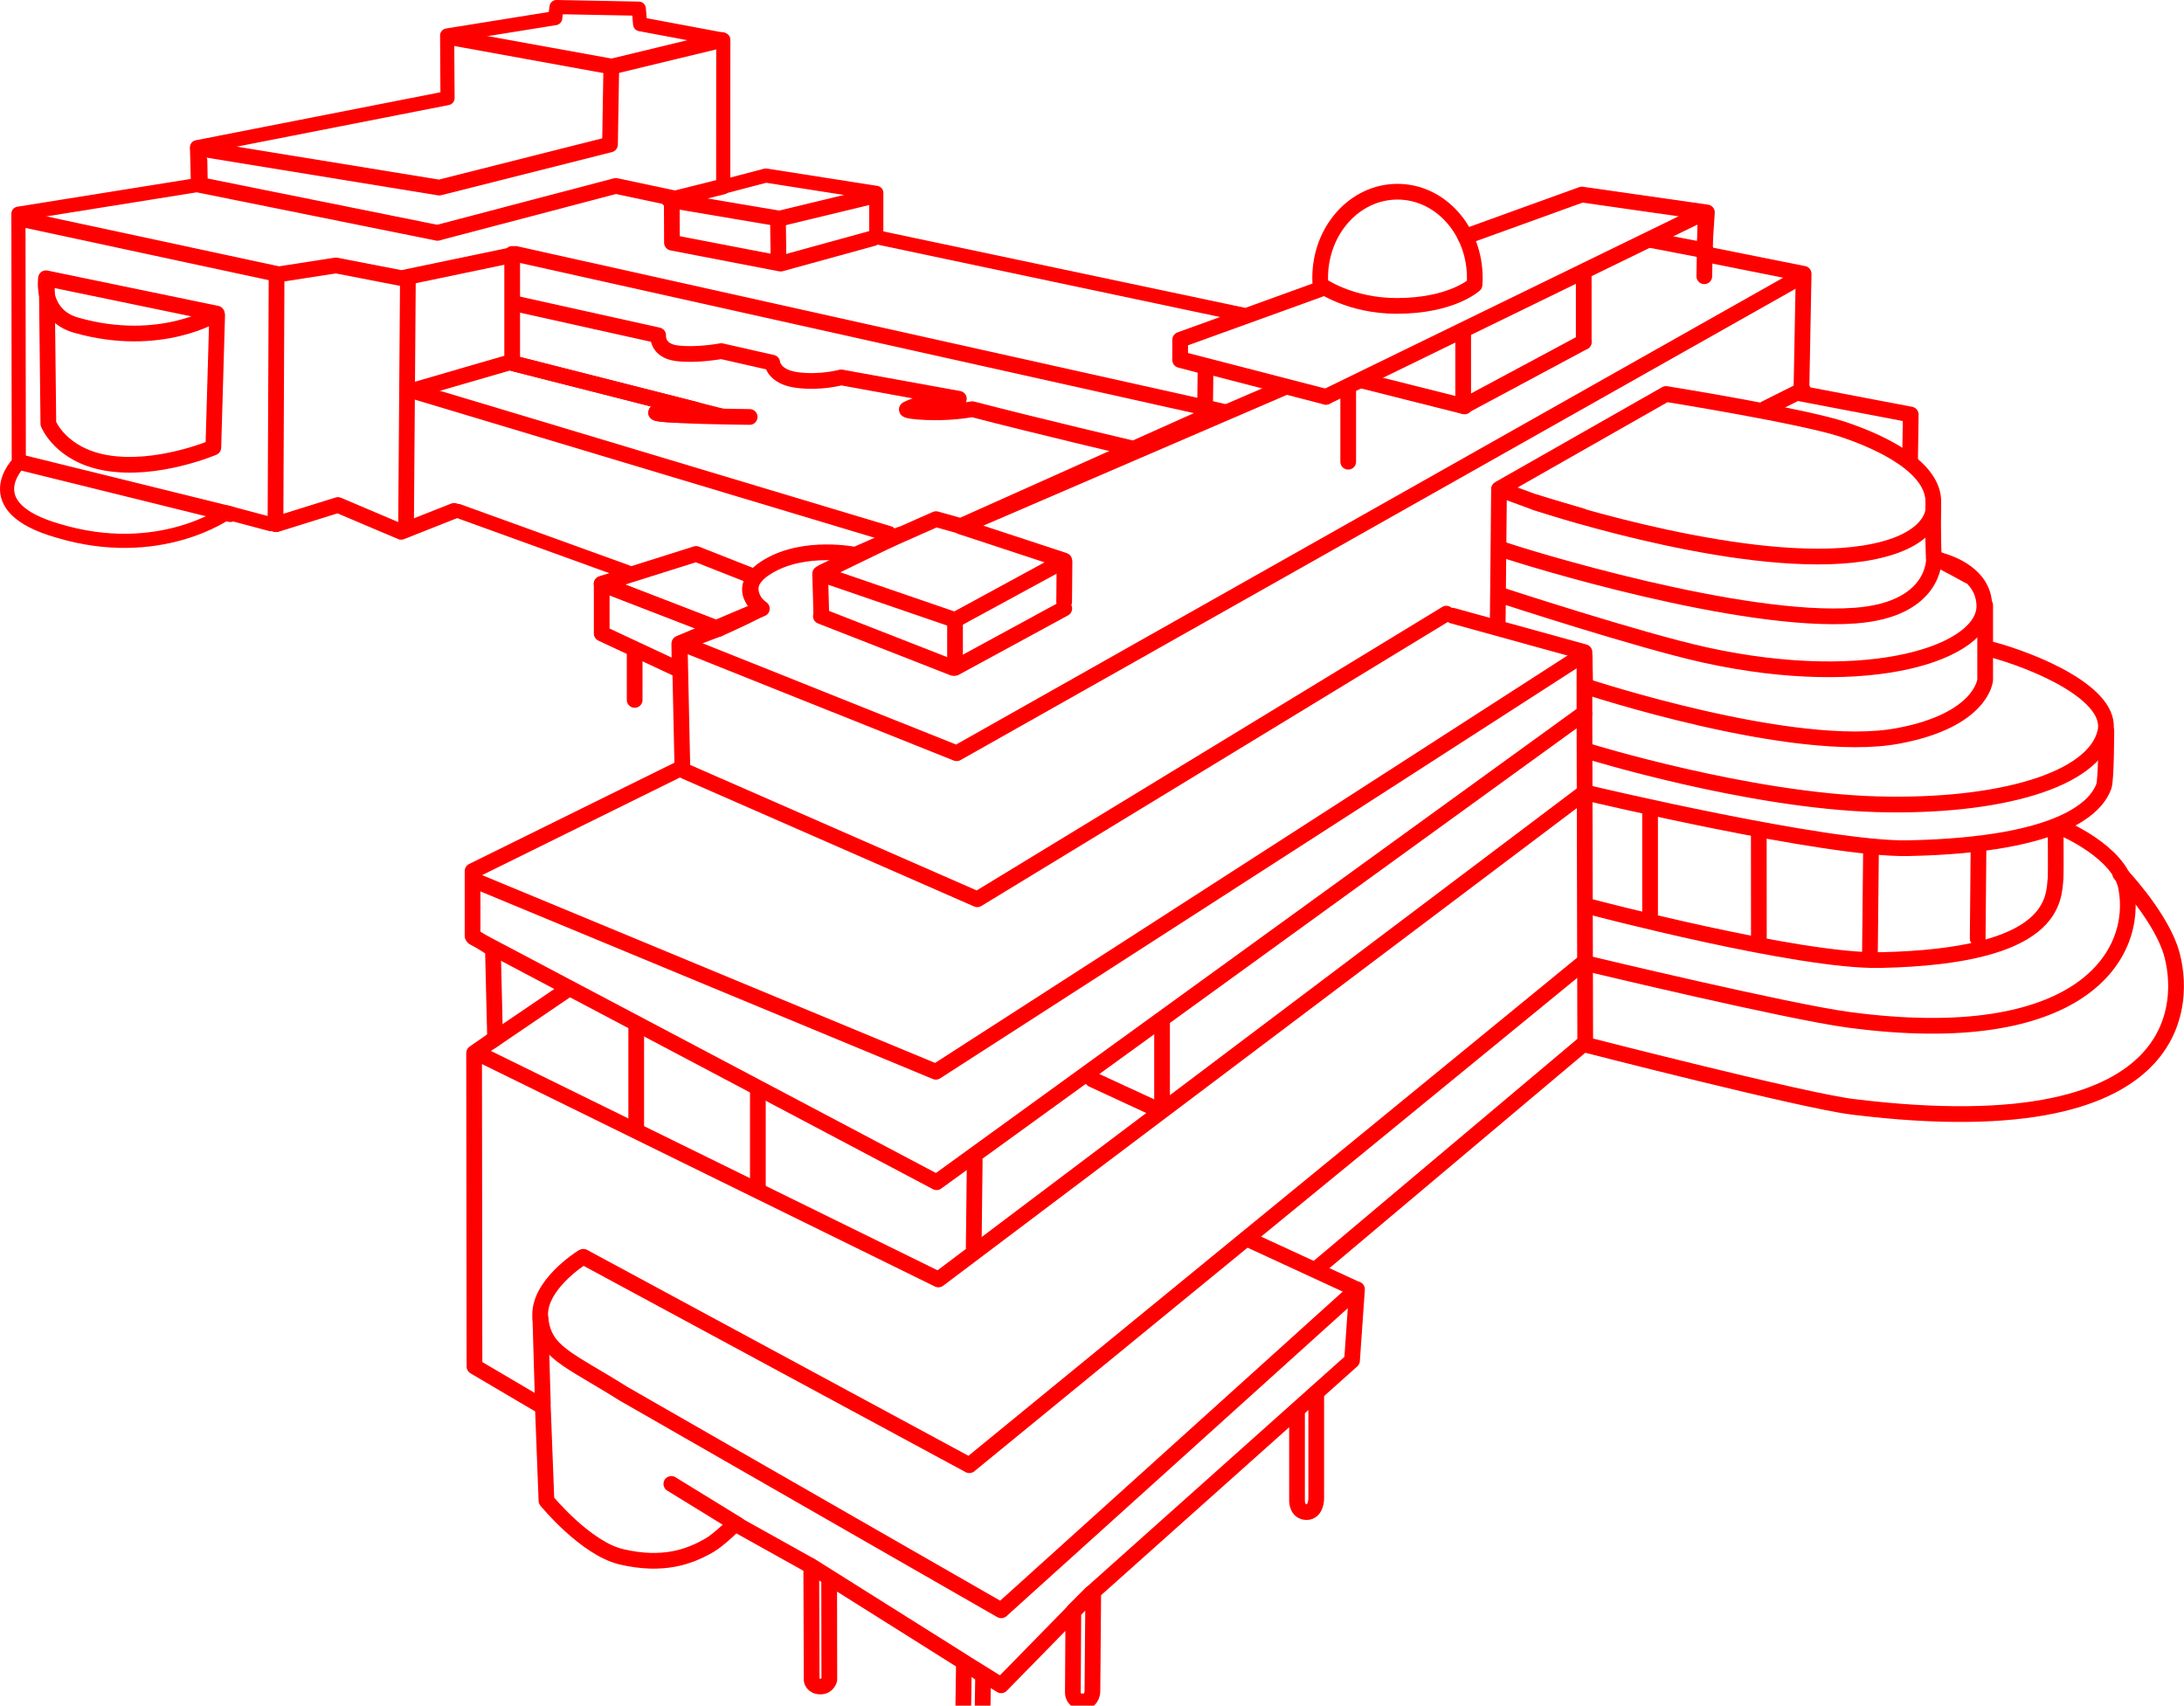 <?xml version="1.0" encoding="UTF-8"?> <svg xmlns="http://www.w3.org/2000/svg" width="8339" height="6513" viewBox="0 0 8339 6513" fill="none"><path d="M4743.47 1200.84L3345.81 905.5L3345.93 736.51L2924.02 670.38L2761.4 713.09L2761.67 151.73L2444.09 92.26L2439.06 33.02L2124.92 27L2119.89 69.16L1707.28 135.48L1708.75 374.55L752.296 562.25L755.976 706.27L70.346 816.04L71.756 1767.34C71.756 1767.34 -97.124 1935.19 221.216 2026.66C609.056 2143.74 866.866 1957.03 866.866 1957.03L1034.06 2001.52" stroke="#FF0000" stroke-width="54" stroke-linecap="round" stroke-linejoin="round"></path><path d="M1749.58 1951.19L2394.34 2184.47" stroke="#FF0000" stroke-width="54" stroke-linecap="round" stroke-linejoin="round"></path><path d="M1970.73 1159.97L2513.02 1280.5C2513.02 1280.5 2507 1338.71 2583.27 1348.75C2659.55 1358.79 2753.89 1340.72 2753.89 1340.72L2948.6 1384.9C2948.6 1384.9 2952.62 1439.08 3042.94 1451.13C3133.28 1463.17 3211.56 1441.09 3211.56 1441.09L3661.14 1522.76C3661.14 1522.76 3543.5 1522.76 3463.54 1562.44C3447.78 1570.27 3592.24 1585.05 3712.35 1562.44C3947.71 1624.09 4336.85 1715.57 4336.85 1715.57" stroke="#FF0000" stroke-width="60" stroke-linecap="round" stroke-linejoin="round"></path><path d="M74.484 834.789L1064.59 1047.46L1282.85 1013.62L1533.04 1062.2L1941.45 977.029" stroke="#FF0000" stroke-width="60" stroke-linecap="round" stroke-linejoin="round"></path><path d="M761.617 613.871L763.307 706.271L1670.7 889.211" stroke="#FF0000" stroke-width="60" stroke-linecap="round" stroke-linejoin="round"></path><path d="M756.328 566.27L1677.11 716.359L2329.1 551.77L2334.1 254.27" stroke="#FF0000" stroke-width="60" stroke-linecap="round" stroke-linejoin="round"></path><path d="M1590.21 1496.59L3394.01 2038.55" stroke="#FF0000" stroke-width="60" stroke-linecap="round" stroke-linejoin="round"></path><path d="M1968.29 969.561L4675.33 1572.87" stroke="#FF0000" stroke-width="60" stroke-linecap="round" stroke-linejoin="round"></path><path d="M1804.92 3359.26L3573.33 4092.57L6030.02 2509.85" stroke="#FF0000" stroke-width="60" stroke-linecap="round" stroke-linejoin="round"></path><path d="M5595.26 903.62L6039.68 742.91L6517.41 811.16L6506.87 969.55L6886.68 1045.51L6878.01 1503.23L7295.64 1582.95L7293.08 1760.14" stroke="#FF0000" stroke-width="60" stroke-linecap="round" stroke-linejoin="round"></path><path d="M2221.49 4802.36C2221.49 4802.36 2049.47 4909.45 2063.24 5033.41C2077.87 5165.12 2164.84 5186.39 2379.73 5321.43L3822.97 6149.07L5181.31 4923.19L5162.32 5195.39L4174.27 6077.85L4171.11 6457.64C4171.11 6457.64 4171.75 6495.62 4136.93 6496.89C4095.79 6498.37 4096.42 6464.6 4096.42 6464.6L4098.32 6152.21L4167.95 6082.58L3822.62 6435.41L3680.66 6347.21L3753.7 6397.49L3748.19 6773.12C3748.19 6773.12 3745.11 6810.85 3715.35 6810.85C3675.46 6810.85 3674.21 6774.15 3674.21 6774.15L3680.54 6346.86L3091.85 5976.57L3165.91 6024.04L3166.55 6413.97C3166.55 6413.97 3160.61 6439.93 3133 6439.93C3101.35 6439.93 3099.05 6415.46 3099.05 6415.46L3097.55 5980.37L2807 5818.31C2807 5818.31 2746.47 5878.84 2708.88 5900.6C2632.06 5945.09 2531.44 5981.67 2373.4 5944.91C2235.8 5912.92 2086.51 5730.39 2086.51 5730.39L2072.72 5372.06L1811.62 5218.16L1810.21 4023.55L1810.42 4020.79L1890.35 3965.67L1882.08 3623.87L1804.39 3574.25V3326.18L2605.45 2930.9L2595.15 2456.68L2908.92 2324.17C2908.92 2324.17 2792.24 2247.07 2932.76 2162.75C3073.28 2078.45 3265.98 2118.59 3265.98 2118.59L3573.86 1982.31L3668.47 2008.83L4600.84 1591.46L4603.14 1399.99L4506.06 1374.54L4506.21 1297.46L5040.7 1104.17" stroke="#FF0000" stroke-width="60" stroke-linecap="round" stroke-linejoin="round"></path><path d="M6039.9 1971.11L5864.44 1919.21L5723.57 1867.31L6361.29 1504.45C6361.29 1504.45 6886.02 1588.72 7038.32 1639.96C7200.02 1694.33 7384.31 1789.33 7381.85 1918.34C7379.42 2045.07 7383.58 2127.94 7383.58 2127.94C7383.58 2127.94 7441.71 2156.91 7517.26 2198.9" stroke="#FF0000" stroke-width="60" stroke-linecap="round" stroke-linejoin="round"></path><path d="M5862.37 1917.66C5950.93 1948.86 6683.79 2179.51 7113.79 2113.35C7383.07 2071.93 7381.85 1945.9 7381.85 1945.9" stroke="#FF0000" stroke-width="60" stroke-linecap="round" stroke-linejoin="round"></path><path d="M2614.64 2944.59L3731.46 3433.92L5522.56 2343.18" stroke="#FF0000" stroke-width="60" stroke-linecap="round" stroke-linejoin="round"></path><path d="M1721.93 142.801L2335.43 254.271L2755.64 152.741" stroke="#FF0000" stroke-width="60" stroke-linecap="round" stroke-linejoin="round"></path><path d="M2565.05 766.26L2565.69 926.72L2980.53 1006.66L3333.75 909.52" stroke="#FF0000" stroke-width="60" stroke-linecap="round" stroke-linejoin="round"></path><path d="M3335.56 748.011L2976.13 834.71L2555.71 763.561L2759.69 712.561" stroke="#FF0000" stroke-width="60" stroke-linecap="round" stroke-linejoin="round"></path><path d="M2970.44 839.25L2972.44 987.81" stroke="#FF0000" stroke-width="60" stroke-linecap="round" stroke-linejoin="round"></path><path d="M8095.7 3336.96C8095.7 3336.96 8233.98 3481.29 8284 3617.08C8339.4 3767.4 8418.52 4392.48 7073.4 4226.32C6884.14 4202.94 6052.7 3988.94 6052.7 3988.94" stroke="#FF0000" stroke-width="60" stroke-linecap="round" stroke-linejoin="round"></path><path d="M1808.53 3579.78L3576.1 4514.35L6049.79 2722.4V2509.85" stroke="#FF0000" stroke-width="60" stroke-linecap="round" stroke-linejoin="round"></path><path d="M3584.19 4884.95L6057.45 3020.48" stroke="#FF0000" stroke-width="60" stroke-linecap="round" stroke-linejoin="round"></path><path d="M2603.82 2457.1L3652.79 2876.28L6883.11 1052.78" stroke="#FF0000" stroke-width="60" stroke-linecap="round" stroke-linejoin="round"></path><path d="M2227.53 4799.2L3701.22 5594.96L6054.48 3668.91" stroke="#FF0000" stroke-width="60" stroke-linecap="round" stroke-linejoin="round"></path><path d="M4530.1 1377.41L5062.46 1515.23" stroke="#FF0000" stroke-width="60" stroke-linecap="round" stroke-linejoin="round"></path><path d="M5630.08 1087.35C5630.72 1078.57 5631.12 1069.75 5631.12 1060.79C5631.12 879.229 5498.95 732.039 5335.91 732.039C5172.87 732.039 5040.69 879.229 5040.69 1060.79C5040.69 1069.76 5041.1 1078.58 5041.73 1087.35C5041.73 1087.35 5152.64 1168.07 5332.9 1168.07C5543.21 1168.07 5630.08 1087.35 5630.08 1087.35Z" stroke="#FF0000" stroke-width="60" stroke-linecap="round" stroke-linejoin="round"></path><path d="M6505.53 812.34L5063 1515.22" stroke="#FF0000" stroke-width="60" stroke-linecap="round" stroke-linejoin="round"></path><path d="M5147.77 1486.27V1763.11" stroke="#FF0000" stroke-width="60" stroke-linecap="round" stroke-linejoin="round"></path><path d="M5586.73 1269.89V1546.73" stroke="#FF0000" stroke-width="60" stroke-linecap="round" stroke-linejoin="round"></path><path d="M6047.05 1043.87V1305.73" stroke="#FF0000" stroke-width="60" stroke-linecap="round" stroke-linejoin="round"></path><path d="M6511.33 845.59L6507.37 1054.91" stroke="#FF0000" stroke-width="60" stroke-linecap="round" stroke-linejoin="round"></path><path d="M1827.66 4023.56L3581.44 4884.94" stroke="#FF0000" stroke-width="60" stroke-linecap="round" stroke-linejoin="round"></path><path d="M3721.69 4432.05L3717.87 4762.55" stroke="#FF0000" stroke-width="60" stroke-linecap="round" stroke-linejoin="round"></path><path d="M2893.71 4166.2V4545.49" stroke="#FF0000" stroke-width="60" stroke-linecap="round" stroke-linejoin="round"></path><path d="M2429.25 3919.33V4307.48" stroke="#FF0000" stroke-width="60" stroke-linecap="round" stroke-linejoin="round"></path><path d="M4436.98 3906.68V4216.84" stroke="#FF0000" stroke-width="60" stroke-linecap="round" stroke-linejoin="round"></path><path d="M1876.04 3976.15L2173.08 3774.28" stroke="#FF0000" stroke-width="60" stroke-linecap="round" stroke-linejoin="round"></path><path d="M2816.53 5822.12L2563.3 5666.41" stroke="#FF0000" stroke-width="60" stroke-linecap="round" stroke-linejoin="round"></path><path d="M6047.04 1305.73L5589.48 1551.06" stroke="#FF0000" stroke-width="60" stroke-linecap="round" stroke-linejoin="round"></path><path d="M5592.2 1551.92L5202.91 1453.8" stroke="#FF0000" stroke-width="60" stroke-linecap="round" stroke-linejoin="round"></path><path d="M6883.51 1488.62L6741.08 1559.83" stroke="#FF0000" stroke-width="60" stroke-linecap="round" stroke-linejoin="round"></path><path d="M6306.15 917.08L6513.21 956.9" stroke="#FF0000" stroke-width="60" stroke-linecap="round" stroke-linejoin="round"></path><path d="M4171.12 4121.89L4424.32 4239" stroke="#FF0000" stroke-width="60" stroke-linecap="round" stroke-linejoin="round"></path><path d="M1557.43 1068.65L1550.51 1995.04" stroke="#FF0000" stroke-width="60" stroke-linecap="round" stroke-linejoin="round"></path><path d="M1056.02 1057.53L1051.88 2001.56" stroke="#FF0000" stroke-width="60" stroke-linecap="round" stroke-linejoin="round"></path><path d="M178.695 1081.23L184.625 1618.01C184.625 1618.01 231.005 1736.97 404.735 1767.35C598.475 1801.22 814.535 1708.81 814.535 1708.81L829.165 1203.89" stroke="#FF0000" stroke-width="60" stroke-linecap="round" stroke-linejoin="round"></path><path d="M1734.08 1950.74L1531.68 2030.79L1290.19 1928.36L1056.02 2001.53" stroke="#FF0000" stroke-width="60" stroke-linecap="round" stroke-linejoin="round"></path><path d="M1955.63 969.57V1381.03L1582.9 1489.29" stroke="#FF0000" stroke-width="60" stroke-linecap="round" stroke-linejoin="round"></path><path d="M1957.27 1386.82L2656.88 1564.78C2656.88 1564.78 2445.44 1569.88 2521.71 1579.92C2597.99 1589.96 2692.34 1571.89 2692.34 1571.89" fill="#FF0000"></path><path d="M1957.27 1386.82L2656.88 1564.78C2656.88 1564.78 2445.44 1569.88 2521.71 1579.92C2597.99 1589.96 2692.34 1571.89 2692.34 1571.89" stroke="#FF0000" stroke-width="60" stroke-miterlimit="10"></path><path d="M1957.27 1386.82L2656.88 1564.78C2656.88 1564.78 2445.44 1569.88 2521.71 1579.92C2597.99 1589.96 2862.41 1592.13 2862.41 1592.13" stroke="#FF0000" stroke-width="60" stroke-linecap="round" stroke-linejoin="round"></path><path d="M175.575 1062.54L827.595 1197.47C827.595 1197.47 613.465 1333.58 290.845 1241.75C154.925 1203.06 175.575 1062.54 175.575 1062.54Z" stroke="#FF0000" stroke-width="60" stroke-linecap="round" stroke-linejoin="round"></path><path d="M1677.11 887.26L2351.27 710.02L2592.75 761.25" stroke="#FF0000" stroke-width="60" stroke-linecap="round" stroke-linejoin="round"></path><path d="M5546.3 2351.08L6049.78 2490.1L6052.7 2620.09C6052.7 2620.09 6849.89 2884.54 7247.48 2810C7568.11 2749.87 7579.81 2596.37 7579.81 2596.37V2311.51" stroke="#FF0000" stroke-width="60" stroke-linecap="round" stroke-linejoin="round"></path><path d="M4897.85 1481.94L3670.03 2011.03L4063.62 2140.55L3646.5 2367.4L3131.6 2190.59L3135.71 2339.37" stroke="#FF0000" stroke-width="60" stroke-linecap="round" stroke-linejoin="round"></path><path d="M3646.51 2367.41V2513.76" stroke="#FF0000" stroke-width="60" stroke-linecap="round" stroke-linejoin="round"></path><path d="M4064.44 2147.55L4063.15 2298.15" stroke="#FF0000" stroke-width="60" stroke-linecap="round" stroke-linejoin="round"></path><path d="M4063.62 2323.5L3646.5 2550.35" stroke="#FF0000" stroke-width="60" stroke-linecap="round" stroke-linejoin="round"></path><path d="M3134.26 2352.77L3639.19 2550.35" stroke="#FF0000" stroke-width="60" stroke-linecap="round" stroke-linejoin="round"></path><path d="M3141.58 2184.47L3433.04 2042.94" stroke="#FF0000" stroke-width="60" stroke-linecap="round" stroke-linejoin="round"></path><path d="M2072.74 5359.41L2063.25 5033.41" stroke="#FF0000" stroke-width="60" stroke-linecap="round" stroke-linejoin="round"></path><path d="M6063.78 2868.55C6063.78 2868.55 6673.42 3057.54 7168.37 3071.11C7630.45 3083.77 7997.52 2979.66 8038.73 2794.18C8070.38 2651.75 7776.03 2525.15 7595.64 2477.67" stroke="#FF0000" stroke-width="60" stroke-linecap="round" stroke-linejoin="round"></path><path d="M6073.41 3682.28C6073.41 3682.28 6827.5 3863.19 7057.58 3894.01C7943.78 4012.69 8168.5 3647.13 8117.86 3387.61C8091.74 3253.78 7877.18 3162.89 7877.18 3162.89" stroke="#FF0000" stroke-width="60" stroke-linecap="round" stroke-linejoin="round"></path><path d="M6070.11 3029.97C6070.11 3029.97 6975.12 3245.19 7285.46 3238.86C7892.74 3226.47 8007.66 3072.13 8032.98 3002.51C8042.22 2977.09 8042.46 2790.45 8042.46 2790.45" stroke="#FF0000" stroke-width="60" stroke-linecap="round" stroke-linejoin="round"></path><path d="M6300.34 3085.68V3488.9" stroke="#FF0000" stroke-width="60" stroke-linecap="round" stroke-linejoin="round"></path><path d="M6049.79 2727.34L6052.71 3973.14" stroke="#FF0000" stroke-width="60" stroke-linecap="round" stroke-linejoin="round"></path><path d="M6715.52 3191.95L6715.77 3583.84" stroke="#FF0000" stroke-width="60" stroke-linecap="round" stroke-linejoin="round"></path><path d="M7143.89 3245.19L7139.87 3640.81" stroke="#FF0000" stroke-width="60" stroke-linecap="round" stroke-linejoin="round"></path><path d="M7554.49 3221.45L7551.32 3583.84" stroke="#FF0000" stroke-width="60" stroke-linecap="round" stroke-linejoin="round"></path><path d="M5723.57 1872.26L5718.62 2375.18" stroke="#FF0000" stroke-width="60" stroke-linecap="round" stroke-linejoin="round"></path><path d="M5728.29 2271.95C5728.29 2271.95 6258.92 2445.91 6511.62 2501.41C7141.81 2639.81 7581.62 2490.74 7576.64 2311.51C7573.47 2197.57 7457.94 2150.09 7386.74 2134.27" stroke="#FF0000" stroke-width="60" stroke-linecap="round" stroke-linejoin="round"></path><path d="M2900.69 2322.91C2835.06 2249.99 2882.96 2203.9 2882.96 2203.9L2657.88 2115.28L2297.05 2229.22L2742.44 2402.04C2742.44 2402.04 2906.38 2329.24 2900.69 2322.91Z" stroke="#FF0000" stroke-width="60" stroke-linecap="round" stroke-linejoin="round"></path><path d="M2297.45 2229.86V2419.12L2594.95 2558.39L2593.69 2458.37L2743.08 2401.4L2297.45 2229.86Z" stroke="#FF0000" stroke-width="60" stroke-linecap="round" stroke-linejoin="round"></path><path d="M2423.28 2484.96V2672.72" stroke="#FF0000" stroke-width="60" stroke-linecap="round" stroke-linejoin="round"></path><path d="M4759.8 4729.56L5171.24 4919.46" stroke="#FF0000" stroke-width="60" stroke-linecap="round" stroke-linejoin="round"></path><path d="M4952.3 5400.54V5731.99C4952.3 5731.99 4952.3 5774 4988.99 5774C5025.68 5774 5025.66 5722.59 5025.66 5722.59V5318.25" stroke="#FF0000" stroke-width="60" stroke-linecap="round" stroke-linejoin="round"></path><path d="M5736.21 2097.88C5824.77 2129.08 6649.03 2382.78 7082.92 2350.78C7391.82 2327.97 7384.22 2134.29 7384.22 2134.29" stroke="#FF0000" stroke-width="60" stroke-linecap="round" stroke-linejoin="round"></path><path d="M879.537 1963.37L78.797 1765.56" stroke="#FF0000" stroke-width="60" stroke-linecap="round" stroke-linejoin="round"></path><path d="M5028.26 4843.5L6052.71 3981.04" stroke="#FF0000" stroke-width="60" stroke-linecap="round" stroke-linejoin="round"></path><path d="M6076.44 3463.57C6076.44 3463.57 6867.51 3672.46 7177.85 3666.13C7853.15 3652.34 7841.23 3432.99 7848.83 3351.22C7850.09 3337.61 7848.83 3158.15 7848.83 3158.15" stroke="#FF0000" stroke-width="60" stroke-linecap="round" stroke-linejoin="round"></path></svg> 